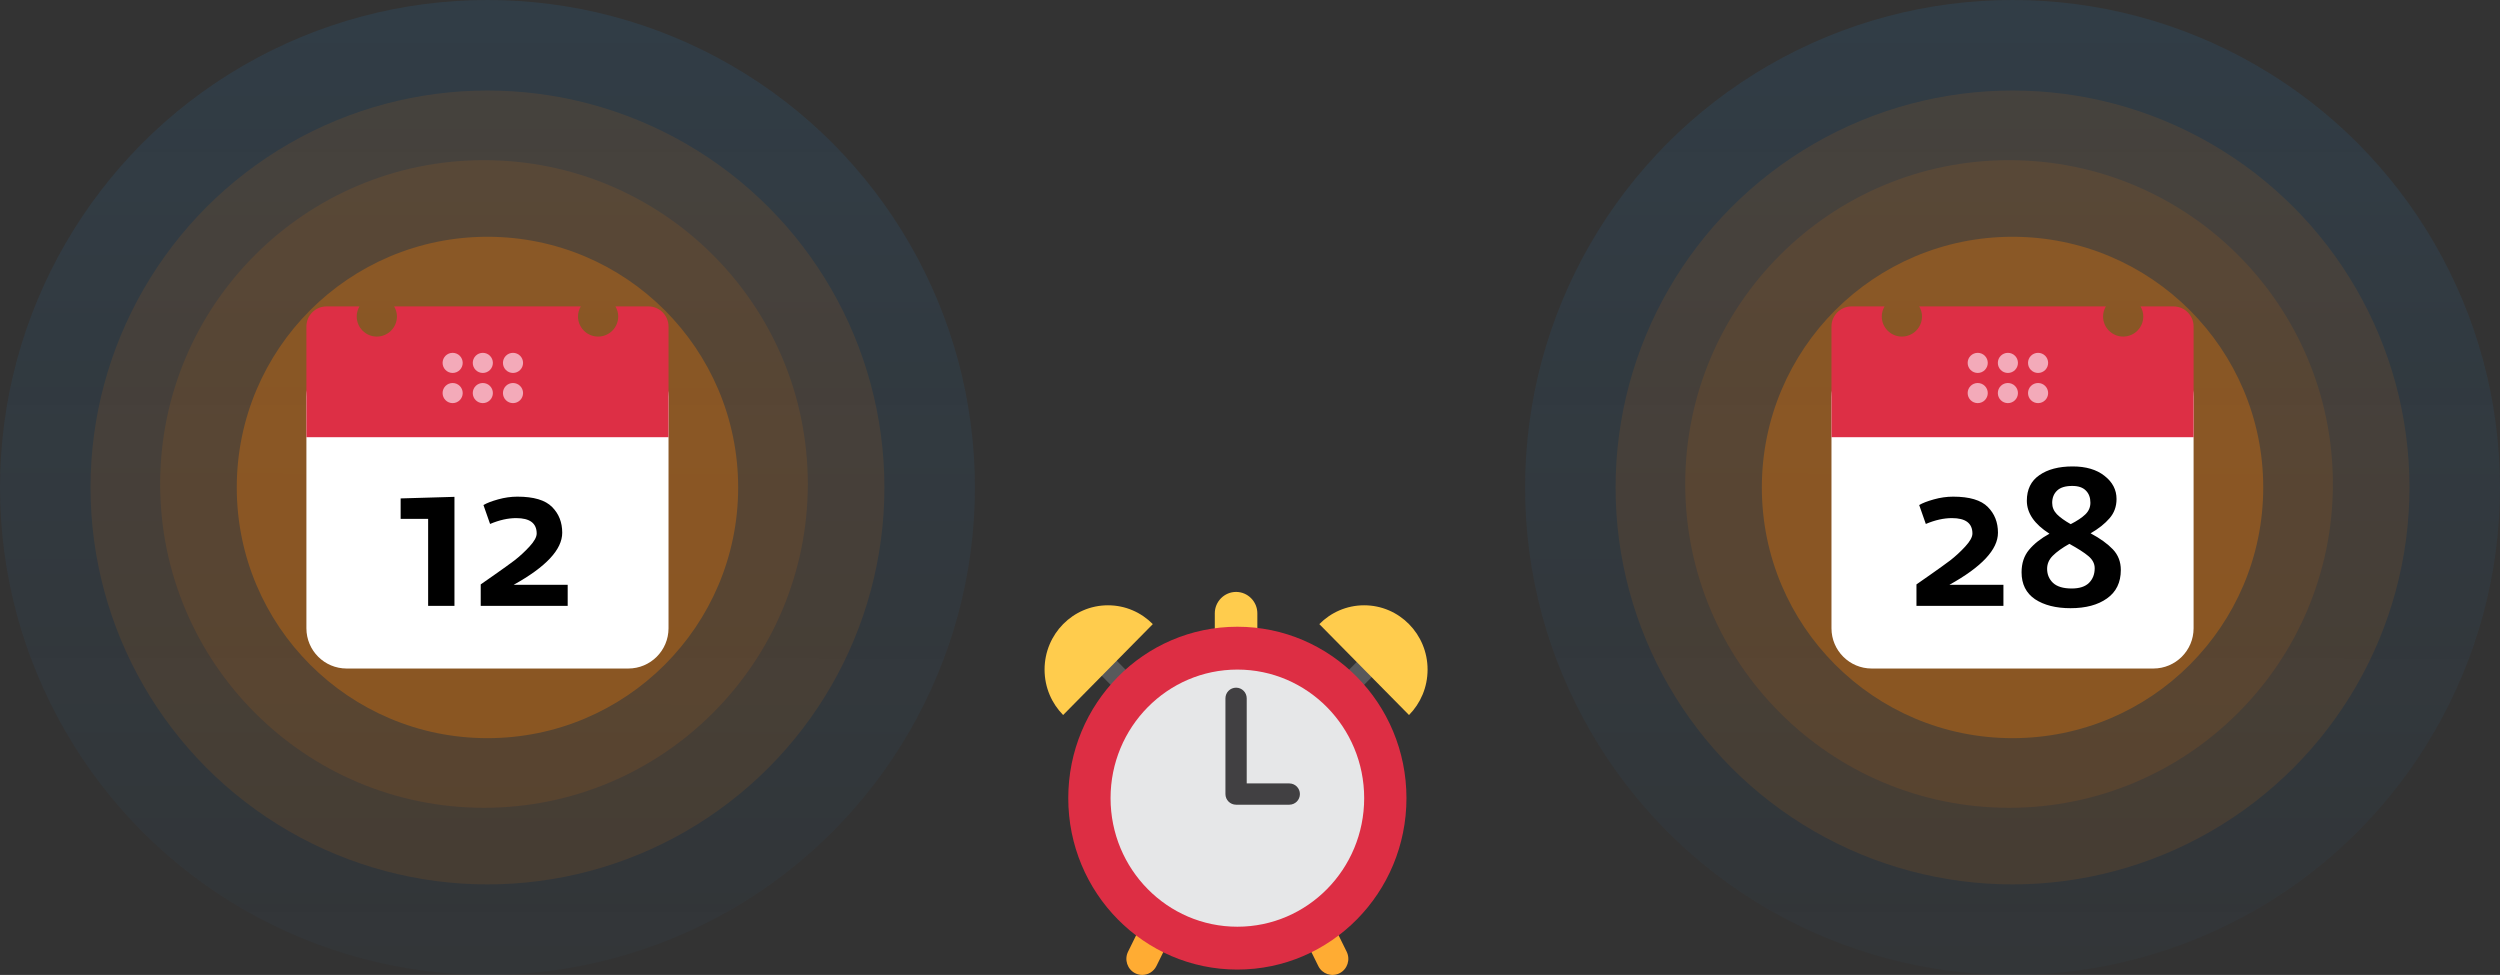 <?xml version="1.0" encoding="UTF-8"?> <svg xmlns="http://www.w3.org/2000/svg" width="359" height="140" viewBox="0 0 359 140" fill="none"><rect x="0" y="0" width="359" height="140" fill="#333333" stroke="none"/> <circle opacity="0.1" cx="70" cy="70" r="70" fill="url(#paint0_linear_2900_61)"></circle> <circle opacity="0.1" cx="69.5" cy="69.5" r="46.5" fill="#FF8000"></circle> <circle opacity="0.1" cx="70" cy="70" r="57" fill="#FF8000"></circle> <circle opacity="0.3" cx="70" cy="70" r="36" fill="#FF8000"></circle> <circle opacity="0.1" cx="289" cy="70" r="70" fill="url(#paint1_linear_2900_61)"></circle> <circle opacity="0.1" cx="288.5" cy="69.5" r="46.5" fill="#FF8000"></circle> <circle opacity="0.1" cx="289" cy="70" r="57" fill="#FF8000"></circle> <circle opacity="0.3" cx="289" cy="70" r="36" fill="#FF8000"></circle> <g clip-path="url(#clip0_2900_61)"> <path d="M96 90.223C96 93.413 93.413 96 90.222 96H49.778C46.587 96 44 93.413 44 90.223V57C44 53.81 46.587 51.223 49.778 51.223H90.222C93.413 51.223 96 53.81 96 57V90.223Z" fill="white"></path> <path d="M93.111 44H88.378C88.626 44.426 88.778 44.916 88.778 45.444C88.778 47.039 87.484 48.333 85.889 48.333C84.294 48.333 83 47.039 83 45.444C83 44.916 83.152 44.426 83.4 44H56.6C56.848 44.426 57 44.916 57 45.444C57 47.039 55.706 48.333 54.111 48.333C52.516 48.333 51.222 47.039 51.222 45.444C51.222 44.916 51.374 44.426 51.622 44H46.889C45.294 44 44 45.294 44 46.889V62.778H96V46.889C96 45.294 94.706 44 93.111 44Z" fill="#DD2F45"></path> <path d="M73.667 57.889C74.465 57.889 75.112 57.242 75.112 56.444C75.112 55.647 74.465 55 73.667 55C72.869 55 72.223 55.647 72.223 56.444C72.223 57.242 72.869 57.889 73.667 57.889Z" fill="#F3AAB9"></path> <path d="M73.667 53.556C74.465 53.556 75.112 52.909 75.112 52.111C75.112 51.314 74.465 50.667 73.667 50.667C72.869 50.667 72.223 51.314 72.223 52.111C72.223 52.909 72.869 53.556 73.667 53.556Z" fill="#F3AAB9"></path> <path d="M69.333 57.889C70.131 57.889 70.778 57.242 70.778 56.444C70.778 55.647 70.131 55 69.333 55C68.535 55 67.889 55.647 67.889 56.444C67.889 57.242 68.535 57.889 69.333 57.889Z" fill="#F3AAB9"></path> <path d="M69.333 53.556C70.131 53.556 70.778 52.909 70.778 52.111C70.778 51.314 70.131 50.667 69.333 50.667C68.535 50.667 67.889 51.314 67.889 52.111C67.889 52.909 68.535 53.556 69.333 53.556Z" fill="#F3AAB9"></path> <path d="M65 57.889C65.798 57.889 66.445 57.242 66.445 56.444C66.445 55.647 65.798 55 65 55C64.202 55 63.556 55.647 63.556 56.444C63.556 57.242 64.202 57.889 65 57.889Z" fill="#F3AAB9"></path> <path d="M65 53.556C65.798 53.556 66.445 52.909 66.445 52.111C66.445 51.314 65.798 50.667 65 50.667C64.202 50.667 63.556 51.314 63.556 52.111C63.556 52.909 64.202 53.556 65 53.556Z" fill="#F3AAB9"></path> <path d="M61.48 87V74.512H57.532V71.572L65.26 71.348V87H61.48ZM69.032 87V83.92C69.275 83.733 69.956 83.257 71.076 82.492C72.196 81.708 73.129 81.036 73.876 80.476C74.623 79.897 75.341 79.235 76.032 78.488C76.723 77.741 77.068 77.116 77.068 76.612C77.068 75.137 76.088 74.4 74.128 74.4C72.952 74.4 71.701 74.68 70.376 75.24L69.424 72.524C69.891 72.244 70.591 71.973 71.524 71.712C72.457 71.451 73.382 71.32 74.296 71.32C76.648 71.32 78.309 71.815 79.28 72.804C80.251 73.775 80.736 75.007 80.736 76.5C80.736 78.908 78.412 81.4 73.764 83.976H81.52V87H69.032Z" fill="black"></path> </g> <g clip-path="url(#clip1_2900_61)"> <path d="M315 90.223C315 93.413 312.413 96 309.222 96H268.778C265.587 96 263 93.413 263 90.223V57C263 53.81 265.587 51.223 268.778 51.223H309.222C312.413 51.223 315 53.81 315 57V90.223Z" fill="white"></path> <path d="M312.111 44H307.378C307.626 44.426 307.778 44.916 307.778 45.444C307.778 47.039 306.484 48.333 304.889 48.333C303.294 48.333 302 47.039 302 45.444C302 44.916 302.152 44.426 302.4 44H275.6C275.848 44.426 276 44.916 276 45.444C276 47.039 274.706 48.333 273.111 48.333C271.516 48.333 270.222 47.039 270.222 45.444C270.222 44.916 270.374 44.426 270.622 44H265.889C264.294 44 263 45.294 263 46.889V62.778H315V46.889C315 45.294 313.706 44 312.111 44Z" fill="#DD2F45"></path> <path d="M292.667 57.889C293.465 57.889 294.112 57.242 294.112 56.444C294.112 55.647 293.465 55 292.667 55C291.869 55 291.223 55.647 291.223 56.444C291.223 57.242 291.869 57.889 292.667 57.889Z" fill="#F3AAB9"></path> <path d="M292.667 53.556C293.465 53.556 294.112 52.909 294.112 52.111C294.112 51.314 293.465 50.667 292.667 50.667C291.869 50.667 291.223 51.314 291.223 52.111C291.223 52.909 291.869 53.556 292.667 53.556Z" fill="#F3AAB9"></path> <path d="M288.333 57.889C289.131 57.889 289.778 57.242 289.778 56.444C289.778 55.647 289.131 55 288.333 55C287.535 55 286.889 55.647 286.889 56.444C286.889 57.242 287.535 57.889 288.333 57.889Z" fill="#F3AAB9"></path> <path d="M288.333 53.556C289.131 53.556 289.778 52.909 289.778 52.111C289.778 51.314 289.131 50.667 288.333 50.667C287.535 50.667 286.889 51.314 286.889 52.111C286.889 52.909 287.535 53.556 288.333 53.556Z" fill="#F3AAB9"></path> <path d="M284 57.889C284.798 57.889 285.445 57.242 285.445 56.444C285.445 55.647 284.798 55 284 55C283.202 55 282.556 55.647 282.556 56.444C282.556 57.242 283.202 57.889 284 57.889Z" fill="#F3AAB9"></path> <path d="M284 53.556C284.798 53.556 285.445 52.909 285.445 52.111C285.445 51.314 284.798 50.667 284 50.667C283.202 50.667 282.556 51.314 282.556 52.111C282.556 52.909 283.202 53.556 284 53.556Z" fill="#F3AAB9"></path> <path d="M275.204 87V83.92C275.447 83.733 276.128 83.257 277.248 82.492C278.368 81.708 279.301 81.036 280.048 80.476C280.795 79.897 281.513 79.235 282.204 78.488C282.895 77.741 283.24 77.116 283.24 76.612C283.24 75.137 282.26 74.4 280.3 74.4C279.124 74.4 277.873 74.68 276.548 75.24L275.596 72.524C276.063 72.244 276.763 71.973 277.696 71.712C278.629 71.451 279.553 71.32 280.468 71.32C282.82 71.32 284.481 71.815 285.452 72.804C286.423 73.775 286.908 75.007 286.908 76.5C286.908 78.908 284.584 81.4 279.936 83.976H287.692V87H275.204ZM297.326 87.336C295.235 87.336 293.536 86.907 292.23 86.048C290.942 85.171 290.298 83.883 290.298 82.184C290.298 80.896 290.652 79.823 291.362 78.964C292.09 78.087 293.07 77.312 294.302 76.64C292.136 75.259 291.054 73.681 291.054 71.908C291.054 70.284 291.651 69.061 292.846 68.24C294.04 67.4 295.636 66.98 297.634 66.98C299.538 66.98 301.059 67.428 302.198 68.324C303.355 69.22 303.934 70.331 303.934 71.656C303.934 72.739 303.598 73.663 302.926 74.428C302.272 75.193 301.367 75.912 300.21 76.584C301.572 77.312 302.636 78.077 303.402 78.88C304.167 79.683 304.55 80.672 304.55 81.848C304.55 83.64 303.887 85.003 302.562 85.936C301.255 86.869 299.51 87.336 297.326 87.336ZM297.494 84.508C298.614 84.508 299.444 84.237 299.986 83.696C300.527 83.155 300.798 82.455 300.798 81.596C300.798 80.943 300.499 80.364 299.902 79.86C299.304 79.356 298.39 78.768 297.158 78.096C296.131 78.675 295.338 79.244 294.778 79.804C294.236 80.345 293.966 80.971 293.966 81.68C293.966 82.483 294.246 83.155 294.806 83.696C295.384 84.237 296.28 84.508 297.494 84.508ZM297.354 75.268C298.268 74.801 298.968 74.335 299.454 73.868C299.939 73.401 300.182 72.841 300.182 72.188C300.182 71.46 299.967 70.881 299.538 70.452C299.108 70.004 298.455 69.78 297.578 69.78C296.588 69.78 295.86 70.004 295.394 70.452C294.927 70.9 294.694 71.488 294.694 72.216C294.694 72.832 294.918 73.373 295.366 73.84C295.832 74.307 296.495 74.783 297.354 75.268Z" fill="black"></path> </g> <g clip-path="url(#clip2_2900_61)"> <path d="M180.555 94.231C180.555 95.93 179.176 97.308 177.5 97.308C175.824 97.308 174.444 95.93 174.444 94.231V88.077C174.444 86.376 175.824 85 177.5 85C179.176 85 180.555 86.376 180.555 88.077V94.231Z" fill="#FFCC4D"></path> <path d="M164.025 140C163.683 140 163.335 139.92 163.008 139.757C161.883 139.186 161.426 137.801 161.989 136.66L175.647 108.966C176.032 108.184 176.82 107.69 177.684 107.69C178.547 107.69 179.335 108.184 179.72 108.966L193.38 136.66C193.942 137.801 193.487 139.186 192.362 139.757C191.238 140.325 189.871 139.864 189.308 138.724L177.685 115.158L166.063 138.724C165.663 139.532 164.859 140 164.025 140Z" fill="#FFAC33"></path> <path d="M177.685 116.154C177.283 116.154 176.896 115.992 176.612 115.704L155.365 94.163C154.773 93.562 154.773 92.588 155.365 91.988C155.958 91.388 156.919 91.388 157.51 91.988L177.685 112.439L197.856 91.986C198.45 91.386 199.41 91.386 200.003 91.986C200.595 92.588 200.595 93.562 200.003 94.162L178.759 115.704C178.473 115.991 178.088 116.154 177.685 116.154Z" fill="#58595B"></path> <path d="M201.967 114.616C201.967 128.21 191.097 139.23 177.684 139.23C164.275 139.23 153.403 128.21 153.403 114.616C153.403 101.019 164.275 89.999 177.684 89.999C191.095 89.998 201.967 101.019 201.967 114.616Z" fill="#DD2E44"></path> <path d="M195.896 114.616C195.896 124.812 187.746 133.077 177.685 133.077C167.628 133.077 159.476 124.812 159.476 114.616C159.476 104.418 167.628 96.152 177.685 96.152C187.746 96.151 195.896 104.418 195.896 114.616Z" fill="#E6E7E8"></path> <path d="M195.894 86.92C193.38 86.92 191.105 87.953 189.456 89.624L202.334 102.677C203.981 101.008 205 98.701 205 96.151C205 91.054 200.922 86.92 195.894 86.92ZM159.106 86.92C161.619 86.92 163.895 87.953 165.544 89.624L152.666 102.677C151.019 101.008 150 98.701 150 96.151C150 91.054 154.076 86.92 159.106 86.92Z" fill="#FFCC4D"></path> <path d="M185.139 115.556H177.5C176.657 115.556 175.973 114.873 175.973 114.028V100.278C175.973 99.434 176.657 98.75 177.5 98.75C178.344 98.75 179.028 99.434 179.028 100.278V112.5H185.139C185.984 112.5 186.667 113.184 186.667 114.028C186.667 114.873 185.984 115.556 185.139 115.556Z" fill="#414042"></path> </g> <defs> <linearGradient id="paint0_linear_2900_61" x1="70" y1="0" x2="69.935" y2="185.439" gradientUnits="userSpaceOnUse"> <stop stop-color="#2196F3"></stop> <stop offset="1" stop-color="#2196F3" stop-opacity="0"></stop> </linearGradient> <linearGradient id="paint1_linear_2900_61" x1="289" y1="0" x2="288.935" y2="185.439" gradientUnits="userSpaceOnUse"> <stop stop-color="#2196F3"></stop> <stop offset="1" stop-color="#2196F3" stop-opacity="0"></stop> </linearGradient> <clipPath id="clip0_2900_61"> <rect width="52" height="52" fill="white" transform="translate(44 44)"></rect> </clipPath> <clipPath id="clip1_2900_61"> <rect width="52" height="52" fill="white" transform="translate(263 44)"></rect> </clipPath> <clipPath id="clip2_2900_61"> <rect width="55" height="55" fill="white" transform="translate(150 85)"></rect> </clipPath> </defs> </svg> 